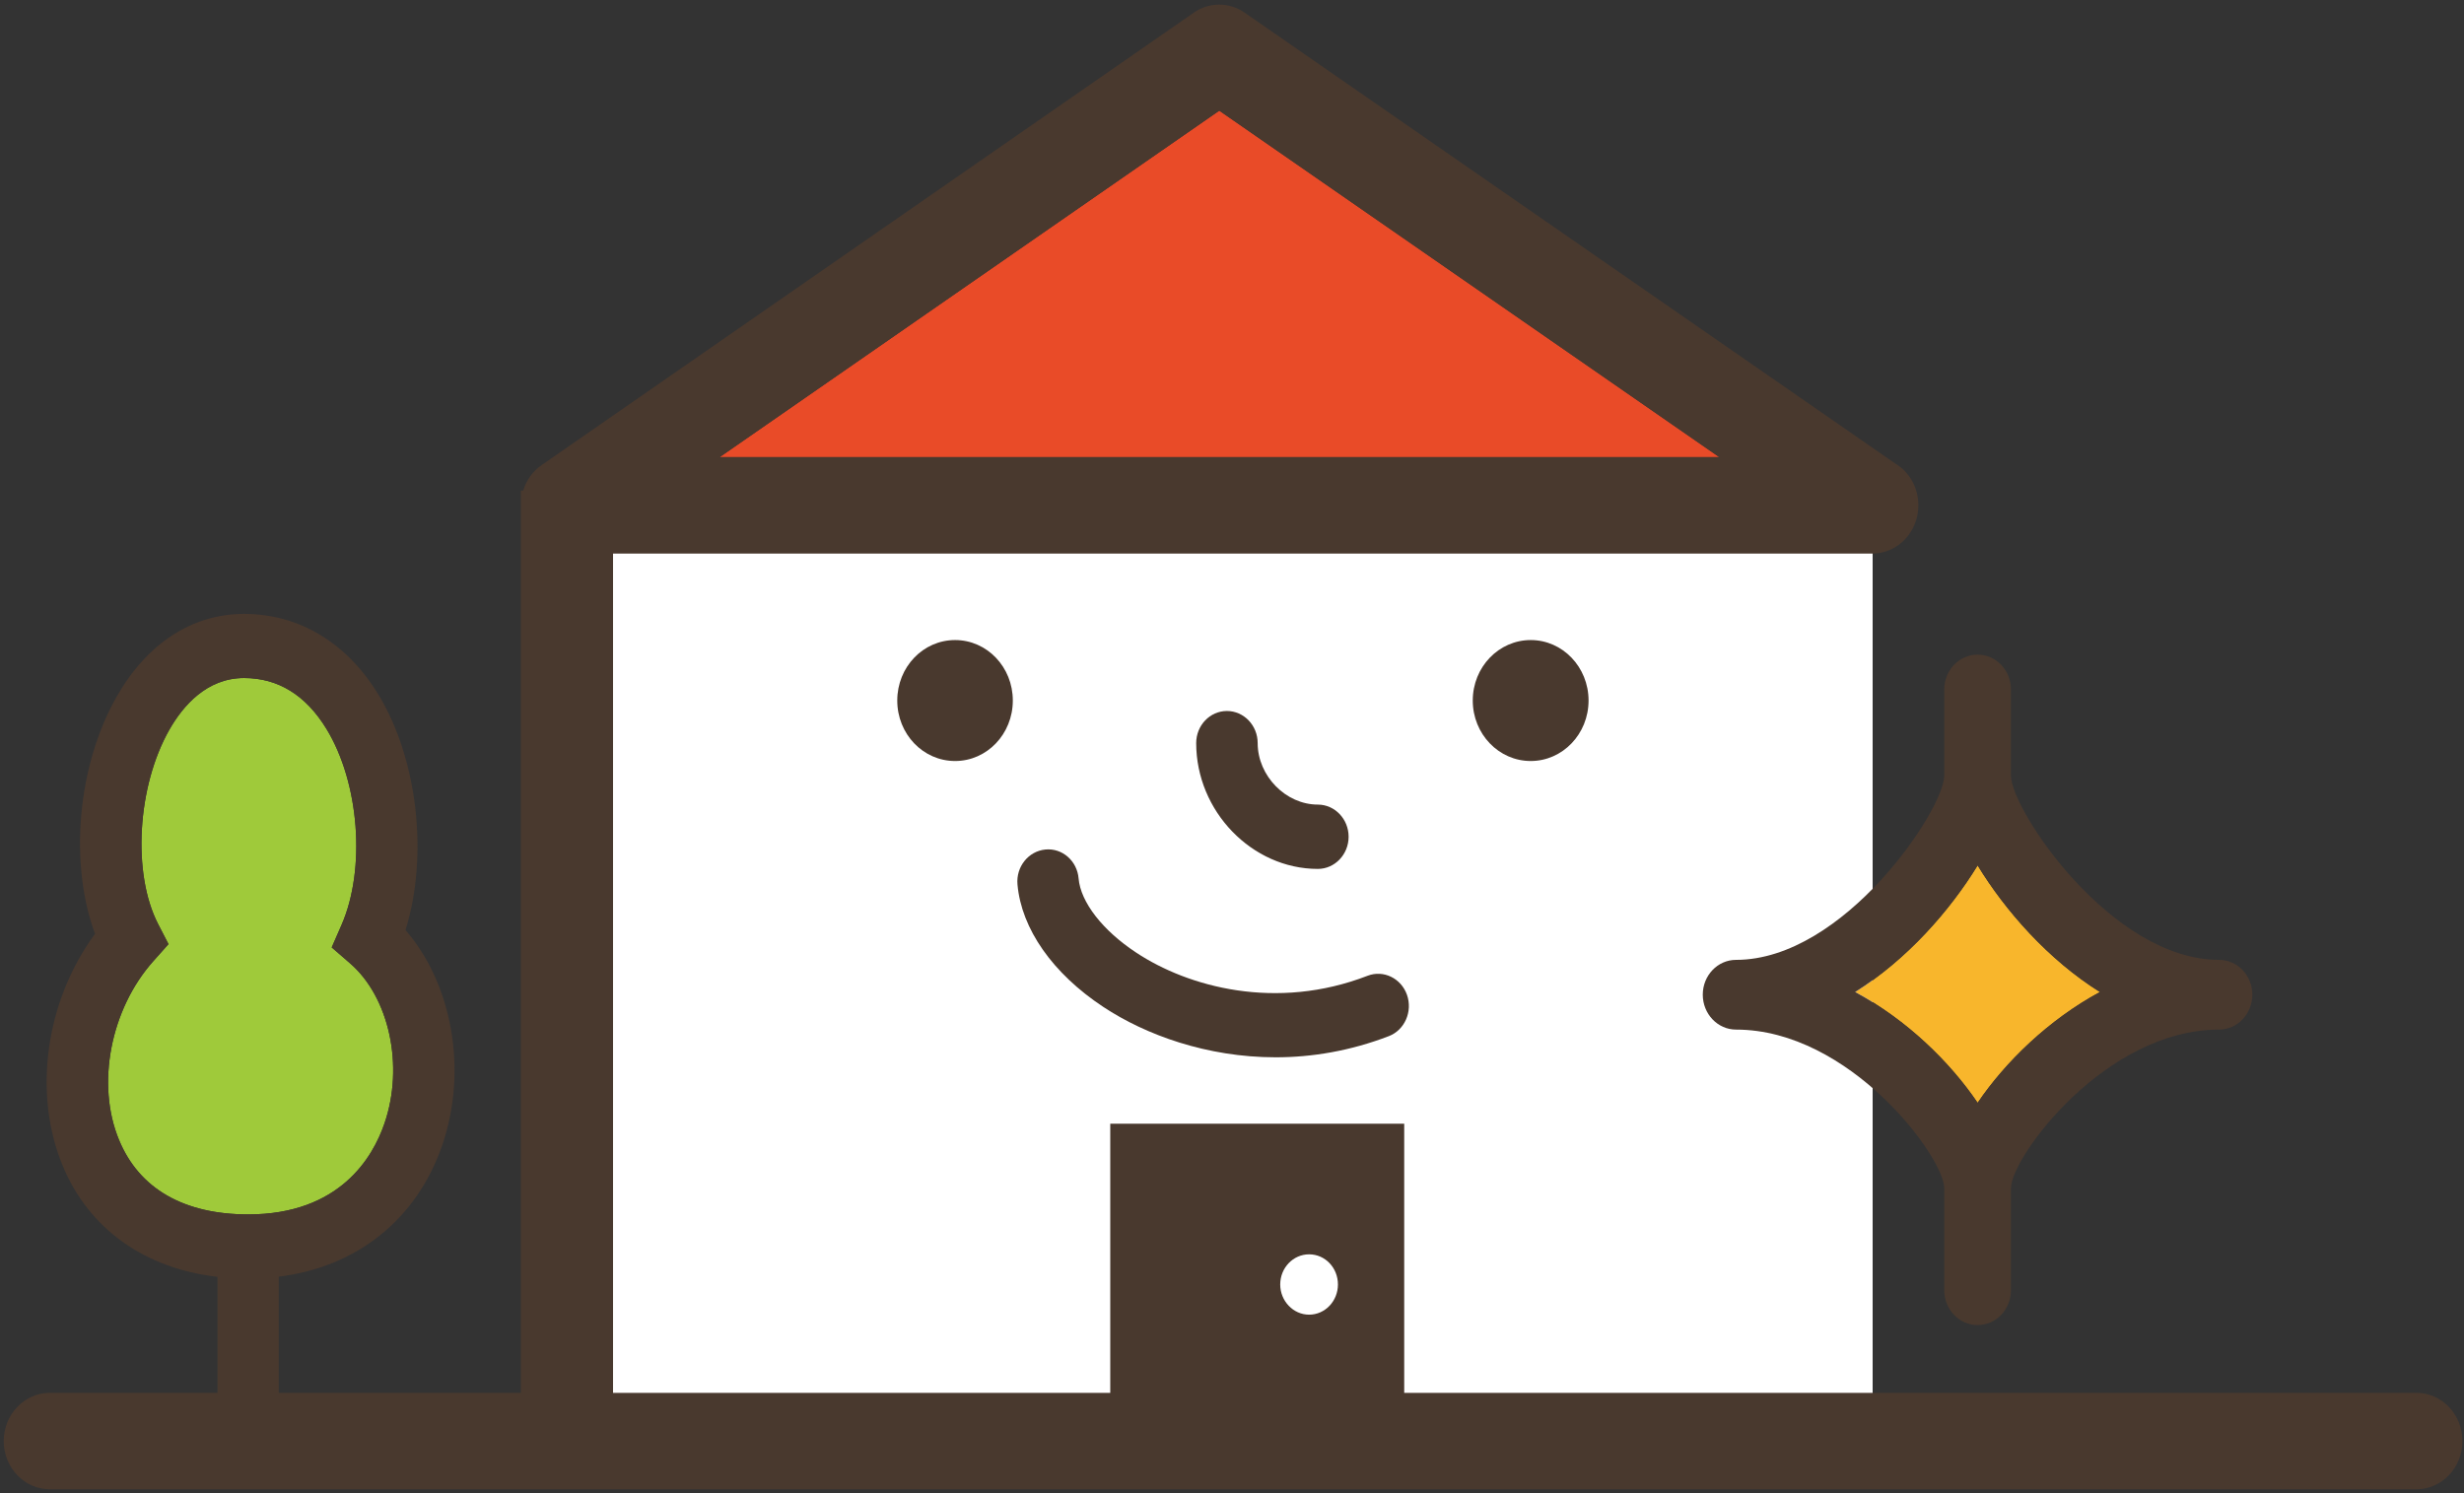 <?xml version="1.0" encoding="utf-8"?>
<!-- Generator: Adobe Illustrator 12.0.0, SVG Export Plug-In  -->
<!DOCTYPE svg PUBLIC "-//W3C//DTD SVG 1.1//EN" "http://www.w3.org/Graphics/SVG/1.1/DTD/svg11.dtd">
<svg  version="1.1" xmlns="http://www.w3.org/2000/svg" xmlns:xlink="http://www.w3.org/1999/xlink" xmlns:a="http://ns.adobe.com/AdobeSVGViewerExtensions/3.0/"
	 width="325" height="197" viewBox="135 131.252 325 197" enable-background="new 135 131.252 325 197" xml:space="preserve">
<rect x="135" y="131.252" width="325" height="197" fill="#333333" stroke="none"/>
<defs>
</defs>
<rect x="210" y="199" fill="#FFFFFF" width="172" height="120"/>
<rect id="XMLID_11_" fill="none" width="595.28" height="544.252"/>
<path fill="#F8B62C" d="M411.979,262.115c-6.785,3.672-12.473,9.226-16.131,14.618c-3.658-5.392-9.332-10.946-16.15-14.618
	c6.836-4.287,12.492-10.732,16.15-16.703C399.488,251.383,405.143,257.828,411.979,262.115"/>
<path fill="#9FCA3A" d="M181.149,258.311c5.205,4.481,7.171,13.574,4.56,21.141c-1.527,4.476-5.919,11.999-17.971,11.999
	c-8.487,0-14.38-3.389-17.034-9.814c-3.05-7.327-1.145-17.248,4.535-23.611l1.986-2.229l-1.377-2.665
	c-3.426-6.667-2.758-18.166,1.503-25.643c1.778-3.102,4.908-6.794,9.837-6.794c4.495,0,8.136,2.247,10.868,6.705
	c4.346,7.11,5.222,18.476,1.984,25.883l-1.29,2.951L181.149,258.311z"/>
<polygon fill="#E94B28" points="361.775,191.556 229.921,191.556 295.821,145.847 "/>
<path fill="#FFFFFF" d="M307.672,296.717c2.113,0,3.801,1.771,3.801,3.976c0,2.185-1.688,3.984-3.801,3.984
	c-2.094,0-3.811-1.8-3.811-3.984C303.861,298.488,305.578,296.717,307.672,296.717"/>
<path fill="#49392E" d="M453.711,314.99H320.215v-35.5h-38.773v35.5h-65.582V204.276h166.09c3.367,0,6.08-2.843,6.08-6.364
	c0-2.36-1.205-4.414-3.043-5.509l-85.818-59.479c-2.025-1.419-4.686-1.419-6.713,0l-86.043,59.701
	c-1.167,0.81-2.001,2.007-2.405,3.343h-0.31v1.944V314.99h-31.93v-15.323c10.301-1.266,18.203-7.565,21.565-17.355
	c3.389-9.858,1.319-21.267-4.847-28.371c3.032-9.706,1.649-22.539-3.616-31.133c-4.175-6.819-10.466-10.573-17.681-10.573
	c-6.805,0-12.782,3.869-16.793,10.903c-5.222,9.161-6.289,22.06-2.861,31.303c-6.478,8.789-8.256,20.963-4.268,30.582
	c3.451,8.326,10.787,13.552,20.417,14.665v15.303h-22.111c-3.341,0-6.082,2.845-6.082,6.363c0,3.513,2.741,6.359,6.082,6.359h139.87
	h172.27c3.365,0,6.08-2.847,6.08-6.359C459.791,317.835,457.076,314.99,453.711,314.99 M307.672,296.717
	c2.113,0,3.801,1.773,3.801,3.976c0,2.185-1.688,3.984-3.801,3.984c-2.094,0-3.811-1.8-3.811-3.984
	C303.861,298.49,305.578,296.717,307.672,296.717 M295.822,145.847l65.954,45.709H229.92L295.822,145.847z M150.704,281.636
	c-3.049-7.327-1.145-17.248,4.535-23.611l1.986-2.229l-1.376-2.665c-3.426-6.667-2.759-18.166,1.502-25.643
	c1.778-3.102,4.908-6.794,9.837-6.794c4.495,0,8.136,2.247,10.868,6.705c4.346,7.11,5.223,18.476,1.984,25.883l-1.29,2.951
	l2.399,2.078c5.205,4.481,7.171,13.574,4.56,21.141c-1.527,4.476-5.919,11.999-17.971,11.999
	C159.25,291.45,153.358,288.062,150.704,281.636"/>
<path fill="#49392E" d="M363.98,257.873c-2.424,0-4.385,2.058-4.385,4.59c0,2.54,1.961,4.608,4.385,4.608
	c15.01,0,27.418,16.812,27.465,20.903v13.483c0,2.542,1.979,4.593,4.402,4.593s4.395-2.051,4.395-4.593v-13.483
	c0.037-4.092,12.441-20.903,27.457-20.903c2.422,0,4.381-2.068,4.381-4.608c0-2.532-1.959-4.59-4.381-4.59
	c-14.26,0-27.402-19.806-27.457-24.263V222.2c0-2.539-1.971-4.59-4.395-4.59s-4.402,2.051-4.402,4.59v11.41
	C391.381,238.067,378.236,257.873,363.98,257.873 M395.848,245.412c3.641,5.971,9.295,12.416,16.131,16.703
	c-6.785,3.672-12.473,9.226-16.131,14.618c-3.658-5.392-9.332-10.946-16.15-14.618C386.533,257.828,392.189,251.383,395.848,245.412
	"/>
<path fill="#49392E" d="M329.256,223.662c0,4.414,3.432,7.979,7.645,7.979c4.207,0,7.629-3.565,7.629-7.979
	c0-4.412-3.422-7.977-7.629-7.977C332.688,215.685,329.256,219.25,329.256,223.662"/>
<path fill="#49392E" d="M277.267,247.14c-0.189-2.316-2.15-4.045-4.384-3.823c-2.234,0.216-3.884,2.272-3.678,4.609
	c0.519,5.857,4.639,11.739,11.323,16.157c5.553,3.673,13.643,6.643,22.731,6.643c4.762,0,9.826-0.829,14.945-2.798
	c2.082-0.811,3.146-3.255,2.375-5.445c-0.773-2.185-3.094-3.32-5.193-2.514c-12.041,4.66-23.674,1.488-30.529-3.059
	C280.444,254.004,277.539,250.269,277.267,247.14"/>
<path fill="#49392E" d="M312.881,241.632c0-2.336-1.822-4.241-4.057-4.241c-4.225,0-7.938-3.78-7.938-8.112
	c0-2.335-1.822-4.236-4.055-4.236c-2.246,0-4.054,1.901-4.054,4.236c0,8.985,7.353,16.596,16.046,16.596
	C311.059,245.875,312.881,243.968,312.881,241.632"/>
<path fill="#49392E" d="M253.348,223.662c0,4.414,3.402,7.979,7.628,7.979c4.212,0,7.614-3.565,7.614-7.979
	c0-4.412-3.402-7.977-7.614-7.977C256.75,215.685,253.348,219.25,253.348,223.662"/>
</svg>

